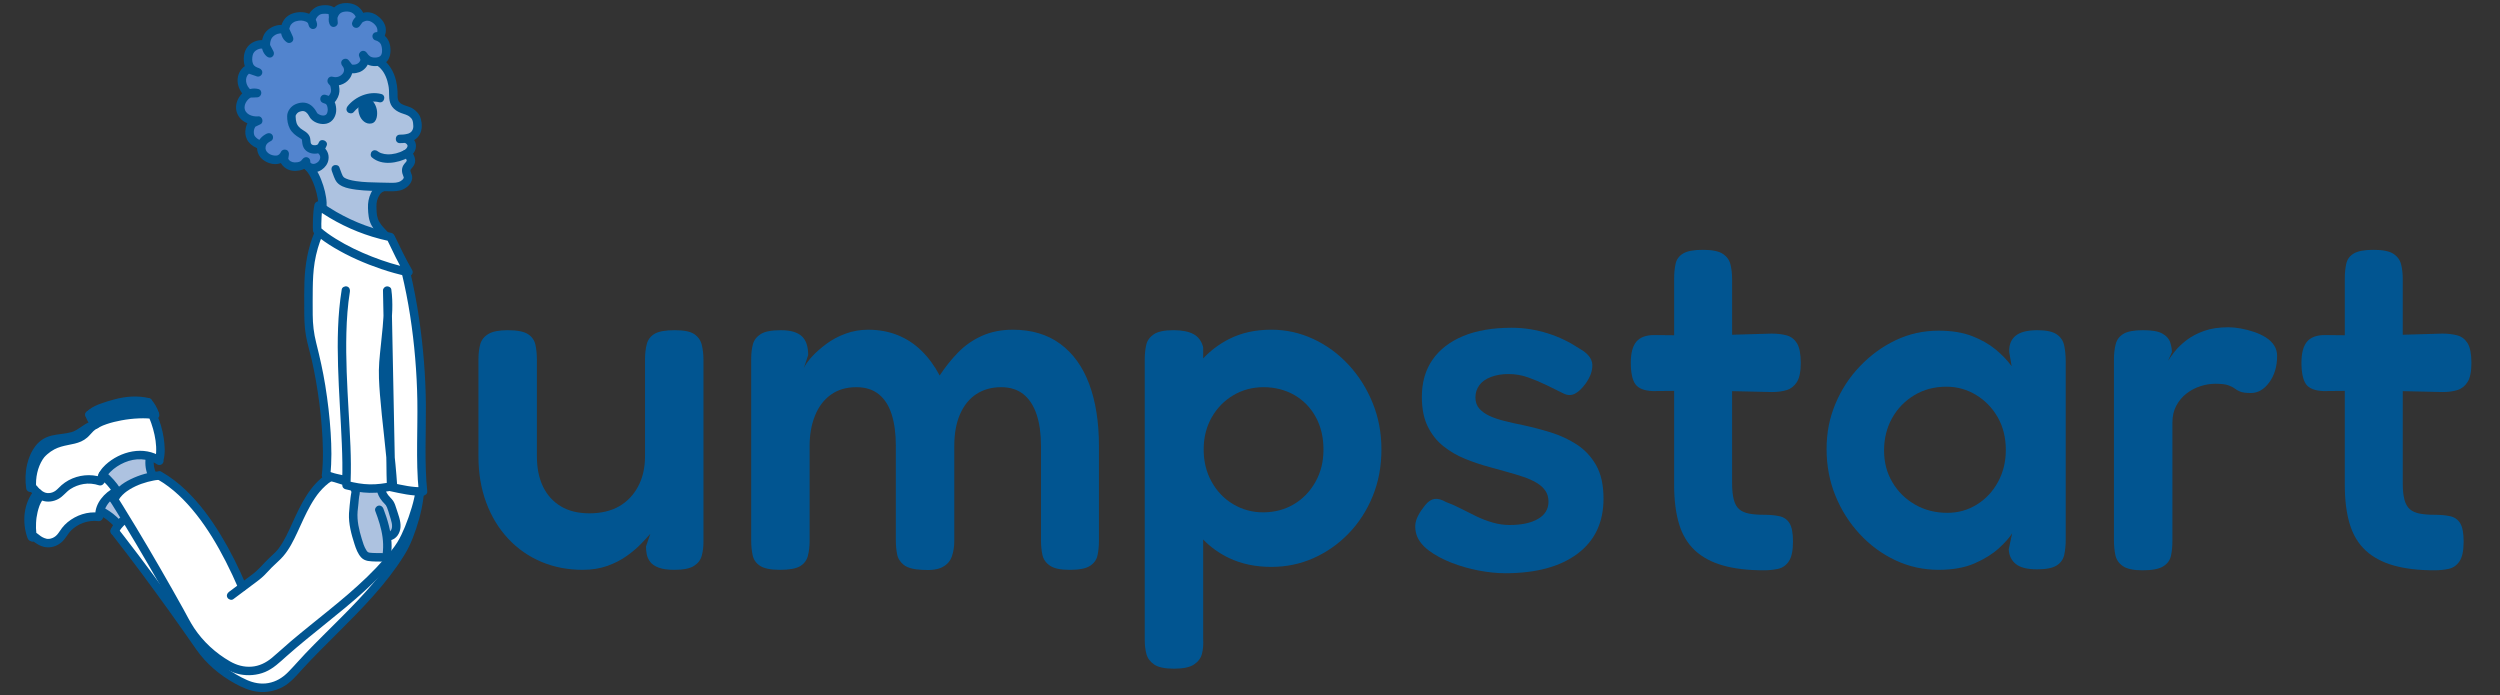 <?xml version="1.0" encoding="UTF-8"?>
<svg id="Jumpstart_logo_word_mark" data-name="Jumpstart logo word mark" xmlns="http://www.w3.org/2000/svg" viewBox="0 0 7193.3 2000">
  <rect x="0" y="0" width="7193.3" height="2000" fill="#333333" stroke="none"/>
  <defs>
    <style>
      .cls-1 {
        fill: #015591;
      }

      .cls-2 {
        fill: #5284ce;
      }

      .cls-3 {
        fill: #015591;
      }

      .cls-4 {
        fill: #fff;
      }

      .cls-5 {
        fill: #adc2e0;
      }

      .cls-6 {
        fill: #adc2e0;
      }
    </style>
  </defs>
  <g>
    <g id="shoes">
      <path class="cls-4" d="M110.33,1429.59c-.11.12-.22.24-.34.36-3.12,3.41-5.02,7.85-6.63,12.12-6.55,17.32-10.54,35.6-11.86,54.06-.75,10.43-.09,20.57.09,30.98.08,4.61.39,9.32,2.14,13.59,3.08,7.53,11.77,11.31,18.73,14.57,8.35,3.91,17.26,5.91,26.5,5.63,7.84-.24,15.84-1.56,22.65-5.46,9.9-5.66,16.05-15.92,23.24-24.77,13.14-16.18,31.58-29.66,50.88-37.55,7.68-3.14,15.91-4.34,24.15-4.75,8.06-.4,17.68,3.67,23.19-4.4,2.5-3.67,3.37-8.16,4.56-12.43,3.05-11,8.6-21.28,16-29.97,3.84-4.51,8.19-8.6,12.94-12.13s10.46-6.08,14.86-10.03c2.12-1.9,3.72-4.73,3.17-7.53-.43-2.19-2.06-3.91-3.59-5.54-4.77-5.05-9.21-10.37-13.49-15.83-3.36-4.29-6.73-9.73-12.01-11.83-5.87-2.33-12.84,0-18.84.51-10.88.93-21.79,1.52-32.71,1.5-9.81-.01-19.85-.48-29.21,2.46-6.71,2.11-12.76,5.88-18.71,9.64-17.69,11.18-36.05,25.16-55.91,32.16-9.72,3.43-20.45,3.48-30.58,2.22-4.24-.53-6.16-.75-9.2,2.41Z"/>
      <path class="cls-5" d="M341.46,1414.74c-3.92-8.76-11.61-15.11-18.71-21.56-5.26-4.77-10.32-9.76-15.08-15.03-3.29-3.65-6.57-7.72-7.22-12.59-.45-3.36.42-6.77,1.71-9.89,2.73-6.59,7.42-12.35,13.32-16.35,3.21-2.18,6.75-3.83,10.28-5.46,11.57-5.32,23.25-10.42,35.01-15.3,6.08-2.52,12.23-4.99,18.68-6.31,7.57-1.55,15.37-1.48,23.09-1.4,8.15.08,16.3.17,24.45.25.85,0,1.75.04,2.44.53.79.56,1.09,1.58,1.33,2.52,4.02,15.9,6.32,32.23,6.86,48.62.05,1.48.04,3.1-.9,4.25-.78.95-2.02,1.37-3.19,1.74-28.85,9.27-56,23.79-79.72,42.65"/>
      <g>
        <path class="cls-4" d="M261.68,1226c-15.43,5.13-31.91,22.09-47.26,27.47-26.8,9.38-65.88,5.6-88.43,22.85-32.45,24.82-45.87,80.41-38.61,127.06l8.99,1.55c6.83,10.36,21.72,22.91,33.9,25.26,12.19,2.35,25.28-.4,35.48-7.48,6.4-4.44,11.57-10.38,17.29-15.66,27.64-25.51,69.52-34.43,105.16-22.41l2.7-3.21c2.75-17.53,15.76-31.7,29.84-42.5,19.6-15.03,42.77-25.86,67.28-28.95,24.51-3.09,50.35,1.92,70.74,15.87l-1.05-1.23c10.7-34.18-1.81-92.74-16.7-125.32l5.42-5.12c-42.93-8.37-120.69,2.62-160.23,21.32-8.1,3.83-16.22,7.9-23.06,13.68-6.24,5.28-11.25,11.84-17,17.64-31.33,31.61-75.17,8.87-123.65,56.2-22.21,21.69-33.13,68.28-30.59,99.22"/>
        <path class="cls-1" d="M258.44,1214.23c-19.09,6.73-33.93,23.91-52.34,29.06s-38.42,5.45-57.29,9.97c-18.6,4.46-34.11,13.96-45.95,29.04-12.36,15.75-20.38,34.53-24.86,53.98-5.33,23.16-5.93,46.89-2.39,70.34.57,3.77,4.81,7.88,8.52,8.52,3,.52,6,1.04,8.99,1.55l-7.29-5.61c8.55,12.56,20.75,23.23,34.93,28.9,14.99,5.99,33.09,3.38,47.02-4.19s22.24-20.38,34.63-28.47c11.64-7.59,24.15-12.29,37.95-14.65,14.58-2.49,30.12-1.03,44.6,3.73,3.81,1.25,9.24,0,11.87-3.14,1.5-1.79,3.44-3.68,4.61-5.68,2.01-3.43,2.15-8.39,3.53-11.82,2.72-6.79,7.4-12.67,12.49-17.81,11.57-11.7,26.23-21.05,41.33-27.49,30.39-12.97,65.86-12.82,93.81,5.92,5,3.35,12.32,1.44,15.74-3.14,3.81-5.1,3.1-11.28-.95-16.02l-1.05-1.23,3.14,11.87c6.73-22.2,4.88-46.41,1.37-68.99s-9.86-44.87-19.3-65.73l-1.91,14.79c1.81-1.71,3.62-3.41,5.42-5.12,6.33-5.97,3.66-18.68-5.39-20.4-30.61-5.81-62.48-3.31-93.08,1.25s-62.34,12.1-89.34,27.86c-8.94,5.21-16.31,11.97-23.2,19.61-5.55,6.15-9.77,10.73-15.65,14.26-1.33.8-2.69,1.55-4.07,2.24-.69.34-4.21,1.88-2.32,1.12-2.84,1.14-5.76,2.1-8.7,2.94-6.28,1.79-12.71,3.02-19.12,4.26-15.13,2.92-29.76,6.42-43.85,12.83-15.79,7.19-31.37,18.37-42.2,32.02-11.39,14.36-18.61,31.67-23.15,49.34-4.32,16.83-6.63,34.72-5.3,52.1.5,6.57,5.25,12.2,12.2,12.2,6.22,0,12.71-5.6,12.2-12.2-2.08-27.36,4.02-57.21,18.76-80.33,1.79-2.8,3.24-4.81,4.52-6.26,2.7-3.08,5.64-5.91,8.7-8.62,6.24-5.53,13.11-10.25,20.48-14.16,11.9-6.33,25.46-9.72,39.26-12.43,12.9-2.53,25.63-4.87,37.71-10.26,6.4-2.85,12.16-6.7,17.49-11.24,6.42-5.47,11.46-12.34,17.51-18.18,6.37-6.14,14.29-10.16,22.2-13.95,1.54-.74,3.09-1.46,4.66-2.16.33-.15,2.13-.91.26-.13.54-.23,1.09-.45,1.64-.67,3.25-1.28,6.52-2.5,9.84-3.63,13.68-4.64,27.79-8.03,41.98-10.68,16.82-3.14,33.04-5.04,50.54-5.75,8.02-.33,16.05-.37,24.07.02,3.78.18,7.55.46,11.31.87.6.06,1.2.14,1.79.21,1.43.16-1.44-.25.84.11,1.85.29,3.7.6,5.54.95l-5.39-20.4c-1.81,1.71-3.62,3.41-5.42,5.12-4.25,4.01-4.12,9.89-1.91,14.79.5,1.1.99,2.2,1.46,3.3-.79-1.86.55,1.38.69,1.74.98,2.46,1.91,4.95,2.79,7.45,1.9,5.37,3.6,10.8,5.13,16.28,3.1,11.1,5.69,22.98,7.21,34.05s2.16,22.46,1.54,33.58c-.33,5.94-.57,8.21-1.79,13.66-.56,2.49-1.47,4.94-1.78,7.47-.58,4.78,1.48,8.05,4.41,11.48l14.79-19.17c-50.66-33.97-118.75-17.07-161.29,22.09-11.75,10.82-21.7,24.78-24.5,40.79l3.14-5.39-2.7,3.21,11.87-3.14c-30.93-10.16-65.66-6.37-94.18,9.1-7.15,3.88-13.82,8.64-20.01,13.92-5.87,5-10.83,11.16-17,15.79-5.64,4.23-12.62,6.81-19.53,7.08-7.51.29-12.32-1.4-18.27-5.2s-11.87-9.71-15.21-14.27c-4.55-6.23-9.74-6.49-16.64-7.69,2.84,2.84,5.68,5.68,8.52,8.52-4.97-32.95.7-71.75,20.51-99.83,1.8-2.55,3.58-4.73,6.42-7.69,2.55-2.66,6.53-6.19,8.2-7.3,6.83-4.52,12.62-6.51,21.02-8.52,18-4.31,36.7-4.75,54.66-9.27,10.33-2.6,19.47-7.27,28.26-13.22s18.2-13.53,26.71-16.53c6.21-2.19,10.36-8.34,8.52-15.01-1.65-6.02-8.77-10.73-15.01-8.52h0Z"/>
      </g>
      <path class="cls-1" d="M429,1145.58c-33.38-8.15-68.06-4.95-100.97,3.86-14.59,3.91-29.51,8.42-43.59,13.89-12.86,5-25.84,11.89-35.7,21.71-11.15,11.1,6.11,28.36,17.26,17.26,6.58-6.56,17.89-12.94,26.8-16.13,13.67-4.89,27.69-9.45,41.72-13.2,28.67-7.66,58.86-10.97,87.99-3.86,15.26,3.73,21.77-19.81,6.49-23.54h0Z"/>
      <path class="cls-1" d="M283.16,1213.09c21.31-11.46,44.83-17.59,68.16-23.46,23.02-5.79,47.07-11.19,70.42-4.03,15.05,4.61,21.49-18.94,6.49-23.54-26.9-8.25-54.93-3.08-81.55,3.57-26.02,6.5-52.08,13.61-75.84,26.39-13.84,7.44-1.53,28.53,12.32,21.08h0Z"/>
      <path class="cls-1" d="M106.73,1543.33c-.52-1.87-.98-3.75-1.37-5.65-.21-1.02-.39-2.04-.57-3.06-.14-.83-.48-3.23-.2-1.05-.61-4.69-.92-9.41-1.05-14.14-.14-5.16-.05-10.32.24-15.47.15-2.68.35-5.35.61-8.02.13-1.35.27-2.7.43-4.04.21-1.79.29-2.33.36-2.83,1.56-10.57,3.92-21.06,7.46-31.14.42-1.2.88-2.38,1.32-3.58.22-.59.45-1.17.69-1.75-.36.82-.37.84-.03.07.95-2.2,2-4.37,3.12-6.49s2.22-4,3.47-5.92c.6-.92,1.23-1.82,1.87-2.72.52-.7.42-.59-.29.34.44-.55.89-1.08,1.34-1.61,4.27-5.02,4.93-12.33,0-17.26-4.37-4.37-12.97-5.04-17.26,0-14.99,17.64-21.91,41.03-25.23,63.57-3.23,21.97-4.5,45.58,1.53,67.23,4.21,15.11,27.77,8.69,23.54-6.49h0Z"/>
      <path class="cls-1" d="M278.42,1209.31c2.73.89,2.19,1.62,1.06-.43-.46-.84-1.14-1.62-1.68-2.41-1.3-1.93-2.54-3.9-3.68-5.94-2.35-4.2-4.26-8.63-6.21-13.03-2.67-6.03-11.46-7.44-16.7-4.38-6.21,3.63-7.06,10.65-4.38,16.7,5.17,11.69,12.04,28.76,25.1,33.02,14.97,4.88,21.38-18.68,6.49-23.54h0Z"/>
      <path class="cls-1" d="M456.91,1186.79c-4.85-13.63-12.12-26.17-21.48-37.19-4.27-5.03-12.87-4.39-17.26,0-4.98,4.98-4.28,12.22,0,17.26,6.47,7.62,11.9,17.15,15.2,26.42,2.21,6.21,8.32,10.36,15.01,8.52,6.01-1.65,10.74-8.77,8.52-15.01h0Z"/>
      <path class="cls-5" d="M289.82,1470.52c-1.01-7.99,3.13-15.63,7.14-22.61,2.92-5.1,5.92-10.29,10.27-14.25,2.38-2.17,5.12-3.91,7.96-5.45.54-.29,1.11-.59,1.72-.58.48,0,.93.18,1.37.37,9.3,3.99,16,12.4,20.8,21.32,4.79,8.91,8.06,18.58,12.83,27.5,1.37,2.56,2.87,5.07,3.86,7.8.91,2.5,1.37,5.13,1.83,7.75.08.46.16.95-.01,1.39-.12.31-.35.55-.58.79-2.71,2.84-5.42,5.68-8.13,8.52-1.22,1.28-2.71,2.66-4.47,2.49-.97-.09-1.82-.66-2.64-1.2-11.67-7.74-24.48-13.59-36.59-20.63-3.34-1.94-6.69-4.02-9.19-6.97"/>
      <path class="cls-1" d="M419.22,1316.92c-2.74,20.04.11,39.25,9.25,57.37,2.97,5.88,11.26,7.56,16.7,4.38,5.99-3.5,7.36-10.79,4.38-16.7-5.89-11.67-8.57-25.53-6.79-38.57.89-6.52-1.57-13.1-8.52-15.01-5.69-1.56-14.11,1.95-15.01,8.52h0Z"/>
      <path class="cls-1" d="M287,1375.17c14.8,12.65,28.73,27.61,38.86,44.04,8.23,13.35,29.35,1.1,21.08-12.32-11.24-18.22-26.43-35.09-42.68-48.98-5.01-4.28-12.34-4.92-17.26,0-4.39,4.39-5.03,12.96,0,17.26h0Z"/>
      <path class="cls-1" d="M330.24,1402.51c-29.67,14.94-57.31,45.84-56.17,81.06l1.67-6.16-2.02,3.67c3.51-2.01,7.03-4.03,10.54-6.04-32.27-3.91-65.04,7.09-89.9,27.63-5.8,4.79-11.01,10.2-15.66,16.11-5.07,6.45-9.06,13.85-14.56,19.93-5.06,5.59-11.34,9.32-18.67,11.08-2.95.71-5.91.99-9.07.78-2.12-.14,1.49.31-.71-.07-.69-.12-1.37-.27-2.04-.43-2.13-.51-4.24-1.17-6.28-1.96-6.67-2.6-13.09-7.12-18.18-11.58-5.56-4.87-11.44-3.96-18.2-3.78,3.92,2.99,7.85,5.97,11.77,8.96-7.38-20.49-10.18-42.01-7.31-63.7,2.4-18.15,9.7-37.49,21.49-51.14,4.31-4.98,4.9-12.36,0-17.26-4.4-4.4-12.93-5.01-17.26,0-32.35,37.44-36.82,93.16-20.46,138.59,1.8,5,6.13,9.11,11.77,8.96,3.04-.08,6.08-.16,9.12-.24l-8.63-3.57c10.15,9.96,24.26,18.35,38.4,20.82,17.07,2.99,34.49-2.98,47.44-14.19,11.43-9.89,17.45-24.16,28.15-34.53,9.34-9.05,21.2-16.5,33.26-20.83,15.07-5.42,29.51-7.09,45.53-5.15,4.04.49,8.67-2.65,10.54-6.04s3.5-6.66,3.66-10.88c.05-1.24.02-2.46.11-3.7.05-.66.14-1.32.18-1.97.18-2.75-.66,2.71.03-.07.75-3,1.27-6.01,2.23-8.97.52-1.61,1.11-3.19,1.73-4.77-1,2.55.34-.72.47-.99.39-.83.79-1.65,1.21-2.47,8.14-15.95,21.28-27.5,38.16-35.99,5.89-2.96,7.56-11.26,4.38-16.7-3.5-5.99-10.79-7.35-16.7-4.38h0Z"/>
      <path class="cls-1" d="M290.14,1484.12c14.38,8.06,27.08,18.08,38.3,30.17,10.71,11.54,27.94-5.75,17.26-17.26-12.52-13.48-27.19-24.99-43.24-33.98-13.72-7.69-26.04,13.39-12.32,21.08h0Z"/>
    </g>
    <g id="trousers">
      <path class="cls-4" d="M942.97,1381.78c-10.96,4.52-22.1,14.28-30.84,23.42-16.48,17.24-50.55,84.42-91.95,166.45-19.69,39.02-64.05,63.41-95.9,93.16-7.9,7.38-19.99,24.95-30.5,17.88-12.75-8.58-18.31-32.14-24.61-45.42-7.05-14.86-12.89-30.58-20.75-45.03-16.87-31.02-35.01-61.69-56.68-89.65-24.07-31.06-51.71-59.13-80.39-85.92-14-13.08-27.89-27.02-42.9-38.92-15.49-12.29-28.29-4.87-45.45-.15-13.53,3.72-27.06,7.98-39.42,14.76-7.14,3.92-13.69,8.81-20.21,13.69-8.88,6.64-26.98,13.37-31.09,24.49-4.96,13.42,16.36,44.58,22.19,57.49.78,1.73,1.58,3.54,1.58,5.45,0,8.44-9.57,16.78-14.82,22.38-2.32,2.47-8.32,6.53-9.4,9.73-2.1,6.21,4.49,11.51,8.56,16.95,19.29,25.8,38.58,51.61,57.87,77.41,36.53,43.84,68.35,91.28,102.44,136.98,35.31,47.33,72.4,93.42,108.66,140.03,4.99,6.41,10.01,12.86,16.03,18.32,6.05,5.49,13.01,9.87,19.92,14.22,15.94,10.04,31.88,20.07,47.82,30.11,30.03,18.91,67.7,19.95,100.56,8.17,28.07-10.06,49.94-30.85,69.62-52.47,21.89-24.05,44.54-47.39,67.39-70.54,45.63-46.24,92.12-91.74,134.92-140.66,28.64-32.74,54.04-68.12,77.56-104.67,11.05-17.16,24.35-34.76,31.89-53.66,8.93-22.41,17.19-45.12,25.24-67.86,1.99-5.63,3.97-11.29,5.29-17.12,2.45-10.79,8.7-36.71-.93-45.49-6.78-6.18-27.66-4.93-36.68-6.14-15.57-2.09-31.13-4.19-46.7-6.28-55.59-7.48-111.18-14.94-166.77-22.43-4.44-.6-8.24-.05-11.56,1.32Z"/>
      <path class="cls-1" d="M1195.14,1414.14c-.1.98-.7,5.28-.23,2.22-.28,1.81-.55,3.62-.86,5.43-.69,3.98-1.5,7.95-2.39,11.89-1.98,8.84-4.33,17.6-6.89,26.28-5.54,18.81-12.06,37.35-19.47,55.5-5.77,14.13-13.41,30.86-22.14,45.01-10.66,17.26-24.51,32.92-37.83,48.15-62.84,71.85-138.59,130.65-212.52,190.45-18.71,15.13-37.34,30.35-55.71,45.9-18.48,15.65-36.07,32.38-54.7,47.83-16.93,14.05-36.61,23.86-58.68,25.41-22.28,1.56-42.57-4.18-61.85-15.19-40.82-23.31-77.45-56.84-103.43-96.08-11.57-17.48-20.93-36.48-31.09-54.8s-21.39-38.32-32.21-57.41c-45.37-80-91.88-159.41-140.3-237.61-5.25-8.49-10.54-16.95-15.85-25.4-8.35-13.26-29.48-1.03-21.08,12.32,49.36,78.42,96.36,158.35,142.35,238.78,22.2,38.82,44.07,77.82,65.49,117.07,23.77,43.57,59.48,80.52,99.91,108.98,19.42,13.67,40.66,26.53,64.2,31.31s49.98,2.96,73-6.71c23.86-10.02,42.33-28.24,61.39-45.18,18.17-16.14,36.75-31.82,55.51-47.28,75.27-62,153.98-120.59,221.29-191.54,28.69-30.24,57.61-62.27,75.74-100.14,16.97-35.44,30.77-73.52,39-111.99,1.64-7.67,2.93-15.41,3.74-23.21.69-6.57-6.1-12.2-12.2-12.2-7.17,0-11.52,5.62-12.2,12.2h0Z"/>
      <path class="cls-1" d="M942.86,1362.34c-51.66,32.81-77.62,89.93-102.16,143.57-11.07,24.21-22.07,49.05-37.83,70.66-.44.6-2.76,3.65-1.24,1.71-.85,1.08-1.71,2.15-2.58,3.21-1.93,2.33-3.94,4.59-6.04,6.77-5.66,5.87-11.93,11.15-17.81,16.8-9.12,8.75-17.7,17.97-26.38,27.14-3.67,3.88-7.44,7.66-11.42,11.22-2.43,2.17-4.93,4.25-7.47,6.28-.57.45-1.14.9-1.71,1.35,1.39-1.08-.14.1-.75.55-2.27,1.7-4.55,3.4-6.82,5.11-20.6,15.42-41.21,30.85-61.81,46.27-5.27,3.94-7.97,10.55-4.38,16.7,3.04,5.19,11.39,8.35,16.7,4.38,17.96-13.45,35.92-26.89,53.89-40.34,11.95-8.94,24.27-17.56,34.96-28.03,7.62-7.47,14.64-15.53,22.12-23.14,10.62-10.8,22.65-20.37,32.56-31.84,17.42-20.15,29.37-44.27,40.56-68.24,12.31-26.36,23.74-53.18,38.1-78.52,4.03-7.11,8.29-14.1,12.86-20.88,4.79-7.12,8.48-12.08,13.44-17.94,5.33-6.3,11.04-12.27,17.17-17.78,6.47-5.82,10.85-9.12,18.38-13.9,5.56-3.53,7.79-10.86,4.38-16.7s-11.11-7.93-16.7-4.38h0Z"/>
      <path class="cls-1" d="M707.59,1681.94c-20.93-48.66-44.42-96.32-71.91-141.64-28.35-46.74-61.08-91.74-100.72-129.6-21.01-20.07-44.16-38.18-69.43-52.59-13.67-7.79-25.98,13.29-12.32,21.08,43.88,25.03,80.15,61.16,111.62,100.92,33.02,41.71,60.56,88.15,84.83,135.52,13.2,25.77,25.41,52.04,36.85,78.64,2.6,6.06,11.51,7.41,16.7,4.38,6.26-3.66,6.99-10.62,4.38-16.7h0Z"/>
      <path class="cls-1" d="M457.82,1356.17c-28.26,2.08-56.11,10.22-81.58,22.55-24.96,12.08-48.52,29.73-59.55,55.91-2.56,6.08,2.75,13.43,8.52,15.01,7.05,1.94,12.44-2.42,15.01-8.52-1.03,2.44.89-1.66,1.1-2.07.7-1.32,1.44-2.61,2.23-3.87.6-.96,1.23-1.91,1.87-2.84.44-.63.88-1.25,1.34-1.86-.74.94-.66.85.23-.27,3.59-4.35,7.6-8.33,11.9-11.97,3.76-3.19,8.8-6.74,14.28-10.09s10.92-6.25,16.6-8.95c10.77-5.12,22.77-9.39,35.29-12.74,5.78-1.55,11.61-2.88,17.5-3.94,1.6-.29,3.2-.56,4.81-.81.14-.02,3.97-.56,1.45-.23,2.98-.39,5.98-.68,8.98-.9,6.57-.48,12.2-5.26,12.2-12.2,0-6.23-5.6-12.69-12.2-12.2h0Z"/>
      <path class="cls-1" d="M1195.14,1414.14c0,3.27-.15,6.54-.4,9.8-.15,1.9-.33,3.8-.54,5.69-.08.72-.16,1.44-.25,2.16-.09.73-.18,1.47-.28,2.2.19-1.38.18-1.34-.03.13-1.33,8.63-2.91,17.2-4.79,25.72-4.19,18.96-9.48,37.69-15.58,56.12-3.06,9.26-6.35,18.45-9.93,27.52-1.78,4.5-2.43,6.07-3.87,9.37-1.61,3.67-3.28,7.32-5.06,10.91-9.24,18.66-21.35,36.16-33.27,53.18-54.93,78.47-124.76,144.95-192.26,212.35-16.82,16.8-33.57,33.69-50,50.86-16.94,17.7-32.81,36.5-50.05,53.9-15.94,16.09-34.17,27.22-56.64,31.33-21.09,3.86-42.33-.13-61.97-8.91-42.78-19.1-81.89-48.13-112.09-84-13.12-15.58-24.03-33.09-35.69-49.76-12.86-18.39-25.83-36.7-38.88-54.96-54.07-75.69-109.26-150.62-166.2-224.17-6.11-7.89-12.25-15.76-18.41-23.61-4.08-5.19-12.99-4.27-17.26,0-5.12,5.12-4.09,12.06,0,17.26,56.99,72.51,112.36,147.6,166.48,222.86,26.04,36.21,51.52,72.81,77.08,109.36,28.25,40.4,67.59,73.55,110.7,97.18,21.22,11.63,43.43,21.57,67.71,24,24,2.4,48.91-2.73,70.12-14.16,22.46-12.12,38.8-32.08,55.73-50.62,16.39-17.95,33.23-35.48,50.28-52.8,69.17-70.29,141.81-137.58,202.04-216.03,14.69-19.13,28.56-38.91,41.29-59.41,9.71-15.63,17.52-31.7,24.24-48.84,14.26-36.38,25.46-74.89,30.59-113.69.92-6.95,1.61-13.94,1.61-20.96.01-15.71-24.4-15.73-24.41,0h0Z"/>
      <path class="cls-1" d="M340.18,1534.26c5.32-10.59,12.43-19.37,21.62-26.86,5.11-4.17,4.33-12.93,0-17.26-5.05-5.05-12.14-4.18-17.26,0-10.58,8.64-19.3,19.6-25.43,31.8-2.96,5.89-1.56,13.22,4.38,16.7,5.42,3.17,13.73,1.53,16.7-4.38h0Z"/>
    </g>
    <g id="hand">
      <path class="cls-5" d="M1024.82,1403.66c22.67,2.31,45.46,3.41,68.25,3.28,19.8,25.59,34.34,55.23,42.45,86.55,1.97,7.63,3.58,15.49,2.92,23.35-.66,7.85-3.86,15.78-10.02,20.69-2.83,2.25-6.24,3.86-8.47,6.69-3.19,4.04-3.31,9.62-3.3,14.77.04,10.52.07,21.04.11,31.56,0,2.57-.1,5.43-1.91,7.25-1.5,1.51-3.78,1.87-5.89,2.13-6.89.84-13.82,1.38-20.76,1.62-11.4.39-23.52-.25-32.97-6.64-9.91-6.7-15-18.4-19.14-29.62-3.71-10.03-7.07-20.18-10.2-30.4-6-19.57-11.2-39.75-10.42-60.21.49-12.74,3.3-25.28,4.66-37.95,1.11-10.31,1.27-20.7,1.42-31.07"/>
      <path class="cls-1" d="M1008.62,1408.98c1.31,2.57,1.53,3.29,2.39,6.09l.2,1.02c-.21-1.63-.28-1.76-.2-.39.21-.06-.59,4.41.1.4-.96,5.56-2.15,11.01-2.68,16.65-1.41,14.8-3.58,29.62-4.29,44.47-1.43,30.15,6.77,60.04,15.89,88.49,4.32,13.46,9.62,28,19.47,38.48,10.65,11.33,26.52,10.9,40.94,11.46,7.05.27,14.1.36,21.16.27,9.81-.13,18.46-2.42,22.01-12.68,2.16-6.24,2.35-13.58,2.79-20.14.5-7.39.51-14.8.11-22.2-1.82-33.58-11.38-66.05-23.31-97.3-2.35-6.15-8.22-10.39-15.01-8.52-5.89,1.62-10.89,8.82-8.52,15.01,9.36,24.54,17.63,49.93,21.1,76.05,1.7,12.83,2.1,25.91,1.09,38.81-.2,2.61-.4,5.26-.81,7.85l-.22,1.33c-.99,3.09.37,2.25,4.09-2.51l.54-.18c-.96.02-1.92.04-2.88.05-7.05.11-14.11.04-21.16-.22-5.95-.22-12.27-.14-18.17-1.05-4.64-.72-6.63-3.01-8.99-6.68-6.47-10.05-9.89-21.53-13.31-32.88-7.85-25.99-14.16-51.96-12.01-79.3.61-7.79,1.63-15.53,2.5-23.29.72-6.47.95-13.74,1.98-19.24.84-4.49,2.07-9.02,2-13.62-.1-6.67-2.73-12.73-5.71-18.57s-11.24-7.57-16.7-4.38c-5.96,3.49-7.39,10.81-4.38,16.7h0Z"/>
      <path class="cls-1" d="M1124.27,1554.38c17.12-4.24,27.04-20.92,28.15-37.68,1.17-17.8-6.48-36.03-11.73-52.73-2.36-7.51-4.8-15.61-9.1-22.26-2.59-4.01-5.98-7.46-9.24-10.91-7.93-8.4-12.62-15.41-14.76-28.12-1.09-6.51-9.13-10.14-15.01-8.52-6.9,1.89-9.62,8.49-8.52,15.01,2.1,12.54,7.78,23.49,15.87,33.18,2.64,3.16,5.57,6.05,8.34,9.08.68.74,1.32,1.5,1.99,2.24,1.82,2.04-.43-.76.03.04,1.16,2.02,2.28,3.95,3.18,6.12,2.97,7.13,4.94,14.73,7.2,22.1s4.9,15.07,6.49,22.81c1.16,5.63,1.44,12.81-.39,17.38-2.07,5.16-4.6,7.63-9,8.72-15.24,3.78-8.78,27.32,6.49,23.54h0Z"/>
    </g>
    <g id="face">
      <path class="cls-6" d="M921.52,427.56c9.29,9.11,12.28,24.05,7.22,36.03-5.06,11.98-17.86,20.25-30.87,19.94,17.11,31.5,27.75,66.49,31.06,102.18.35,3.74.66,7.65,2.62,10.86,1.83,2.99,4.86,5.01,7.81,6.91,48.61,31.18,101.66,55.44,157.04,71.81,2.95-9.82-5.97-18.68-11.75-27.15-8.96-13.14-11.1-29.71-11.53-45.61-.34-12.77.3-25.83,4.84-37.78,4.54-11.94,13.49-22.74,25.58-26.9,11.09-3.82,23.21-1.73,34.95-1.65,11.73.08,24.98-2.88,30.99-12.96,7.2-12.08.49-27.75,3.47-41.49,2.3-10.6,10.4-20.31,8.53-31-.65-3.71-2.5-7.21-2.48-10.98.05-8.23,8.97-15.26,6.87-23.22-1.34-5.1-6.99-8.71-6.91-13.98.06-3.69,2.94-6.62,5.41-9.36,9.01-9.98,14.9-23.12,14.64-36.57s-7.19-26.95-18.84-33.67c-10.47-6.04-23.79-6.45-33.32-13.89-13.71-10.68-14.14-30.71-16.01-47.98-2.27-21.06-8.48-41.7-18.2-60.52-4.85-9.39-10.96-18.72-20.22-23.82-18-9.92-40.14-.69-58.52,8.53-6.27,3.14-12.53,6.29-18.8,9.43-4.13,2.07-8.34,4.2-11.56,7.5-7.16,7.32-8.72,19.57-17.52,24.81-7.06,4.21-16.94,2.56-23.03,8.1-10.79,9.82,1.69,28.57-3.76,42.1-1.46,3.62-4.16,6.63-5.72,10.21-5.11,11.67,2.99,25.01,1.73,37.68-1.61,16.24-21.59,27.61-36.37,20.71-14.72-6.88-19.93-25.75-33.34-34.93-8.96-6.14-21.25-7.05-31.02-2.31-9.77,4.74-16.65,14.96-17.38,25.8-.98,14.79,8.56,28.15,18.88,38.78,10.33,10.63,22.24,20.45,28.17,34.03,2.07,4.74,3.37,9.86,6.21,14.17,5.42,8.22,16.51,12.2,25.92,9.31"/>
      <path class="cls-1" d="M1017.62,322.56c17.17-21.24,46.13-35.52,72.96-28.49,15.21,3.98,21.7-19.55,6.49-23.54-35.13-9.2-74.29,7.04-96.71,34.77-4.14,5.12-5.01,12.25,0,17.26,4.28,4.28,13.09,5.15,17.26,0h0Z"/>
      <path class="cls-1" d="M1040.21,291.7c-1.68,9.17-1.86,17.96-.17,27.14,1.59,8.64,4.85,19.42,13.66,23.12,13.14,5.52,20.16-7.32,20.81-18.33.57-9.63-3.26-18.41-7.04-27.01-2.65-6.03-11.47-7.43-16.7-4.38-6.22,3.64-7.04,10.64-4.38,16.7,1.32,3.01,2.6,6.08,3.31,9.3.42,1.88.69,5.28.25,6.09l4.38-4.38-.83.58,9.4-1.23c.15.03,3.93,2.7,3.46,3.06.03-.03-1.25-3.65-1.38-4.1-.58-1.97-1.16-4.04-1.47-6.07-.7-4.55-.58-9.47.24-13.99,1.18-6.48-1.78-13.16-8.52-15.01-5.93-1.63-13.82,2.01-15.01,8.52h0Z"/>
      <path class="cls-1" d="M1150.6,411.84c22.16-.1,47.09-4.68,57.86-26.62,6.62-13.48,6.13-29.13,2.36-43.42-3.25-12.34-12-22.1-22.49-28.97-9.78-6.41-22.46-8.07-31.58-13.03-1.07-.58-2.13-1.2-3.16-1.87-.2-.13-3.16-2.42-1.18-.76-1.47-1.23-2.79-2.56-4.06-3.99s1.24,2.37-.16-.25c-.44-.82-.99-1.65-1.47-2.44-.32-.52-1.41-3.36-.35-.5-.44-1.18-.84-2.36-1.18-3.58-.26-.96-1.12-6.51-.81-3.41-.17-1.68-.31-3.35-.37-5.04-.19-4.97.06-9.94-.18-14.92-.51-10.5-1.93-21.07-4.41-31.3-6.23-25.71-19.84-49.34-42.06-64.31-5.47-3.68-13.52-1.05-16.7,4.38-3.51,6-1.1,13.01,4.38,16.7,15.04,10.13,24.44,26.89,29.48,44.54,1.22,4.27,2.22,8.6,3.02,12.96.24,1.29.45,2.58.66,3.88.67,4.19-.24-2.29.28,1.88.31,2.51.55,5.04.73,7.56.58,8.04-.09,16.14.83,24.15.96,8.37,3.17,16.44,8.2,23.33,6.39,8.73,15.28,14.21,25.21,18.15,9.68,3.84,18.5,5,25.78,11.35,3.5,3.06,5.75,5.51,7.46,9.68,1.44,3.52,2.47,11.39,2.49,16.49.02,5.58-.86,9.24-3.51,13.51.09-.15-2.03,2.89-.99,1.55.66-.86-1.64,1.76-1.96,2.07-.22.21-2.95,2.45-.86.89-.88.65-1.81,1.25-2.76,1.8s-1.97,1.07-2.98,1.56c2.13-1.01-1.21.43-1.4.49-2.35.8-4.76,1.4-7.2,1.88-4.25.83-11,1.16-16.92,1.19-15.7.07-15.73,24.48,0,24.41h0Z"/>
      <path class="cls-1" d="M1164.18,410.17c4.33,2.58,6.72,4.38,8.36,8.04-.7-1.55-.26-.37,0,.59.36,1.32.25-1.99.05.25-.06.62-.45,3.61.15.68-.16.81-.4,1.59-.58,2.39-.15.64-1.15,2.6-.02.32-.37.75-.75,1.49-1.17,2.2s-.9,1.41-1.36,2.11c1.46-2.21-.23.27-.6.65-1.14,1.18-2.3,2.28-3.53,3.38,2.11-1.89-1.88,1.15-2.76,1.64-13.76,7.59-1.46,28.68,12.32,21.08,9.98-5.51,18.63-15.5,21.13-26.79,3.61-16.3-6.21-29.58-19.68-37.61-13.52-8.07-25.81,13.03-12.32,21.08h0Z"/>
      <path class="cls-1" d="M1164.04,449.12c3.24,4.83,4.83,7.68,6.15,12.28.25.89-.1,2-.03-.35-.02.82-.11,1.8-.05,2.61-.16-2.23.05-1.95,0-.88-.13.49-.29.98-.48,1.46.77-1.75.86-2.04.28-.88-.47.58-3.06,4.18-.61,1.22-.8.96-1.61,1.92-2.42,2.87-2.29,2.66-4.69,5.36-6.45,8.4-5.75,9.95-4.3,20.93.06,31.06,1.47,3.41-.4-1.26.32.78.31.87.58,1.75.88,2.63l.25,1.08c-.19-1.4-.26-1.35-.21.15,0,.01,1.27-3.31-.44.95-1.42,3.54-4.66,6.24-8.27,8.43-8.93,5.43-18.73,5.11-29.83,5.03-10.19-.07-20.38-.36-30.56-.64-22.94-.65-45.88-.7-68.62-4.26-6.84-1.07-13.74-2.22-20.37-4.28-4.57-1.42-11.62-4.28-14.13-6.51-3.03-2.69-5.1-7.33-6.56-11.4-2.19-6.08-4.2-12.15-6.72-18.11s-11.53-7.4-16.7-4.38c-6.29,3.68-6.96,10.6-4.38,16.7,3.98,9.39,6.85,22.41,14.42,31.56,8.31,10.03,22.81,15.01,35.19,17.66,27.36,5.87,55.27,6.62,83.12,7.3,11.18.27,22.36.66,33.55.76,13.32.12,26.35-.04,38.7-5.62s24.42-17.22,25.85-31.8c.63-6.44-1.65-11.47-3.95-17.27.92,2.32-.48-1.42-.51-1.53-.25-.78-.51-1.63-.65-2.45.34,2.04.07-2.45.06-2.36-.22,2.2.4-.92.51-1.38-.72,2.94-.6,1.17.06.21.46-.66,2.53-3.47.21-.59.94-1.17,1.93-2.3,2.91-3.44,3.39-3.95,6.38-7.82,8.25-12.71,4.59-12.04-1.03-24.6-7.76-34.61-3.67-5.46-10.75-7.85-16.7-4.38-5.42,3.17-8.07,11.2-4.38,16.7h0Z"/>
      <path class="cls-1" d="M1097.57,527.24c-14.04,4.74-24.06,15.19-30.32,28.44-6.6,13.98-8.93,27.71-8.43,43.08.56,17.16,1.74,33.48,9.86,48.96,7.08,13.5,17.85,24.84,28.32,35.75s28.14-5.92,17.26-17.26c-8.36-8.71-16.85-17.47-22.94-27.98-6.57-11.35-7.56-23.29-7.98-36.15-.4-12.34-.57-21.49,4.42-32.92,1.28-2.93,4.43-8.72,6.1-10.78,3.18-3.94,6.38-6.33,10.19-7.61,6.24-2.11,10.34-8.4,8.52-15.01-1.67-6.09-8.74-10.64-15.01-8.52h0Z"/>
      <path class="cls-1" d="M876.07,486.22c8.45,7.56,12.52,13.89,18.13,24.35,5.65,10.54,8.92,18.83,12.62,30.45,3.27,10.26,5.89,20.77,7.57,31.42.11.7.22,1.4.32,2.09-.2-1.53-.21-1.6-.03-.19.11.98.23,1.95.33,2.93.21,2.11.37,4.22.46,6.33.07,1.84.09,3.68,0,5.51-.03.69-.13,1.39-.14,2.08-.02,2.27.58-3.31.02-.19-1.17,6.48,1.77,13.16,8.52,15.01,5.92,1.63,13.83-2,15.01-8.52,1.79-9.86.79-19.62-.65-29.46-1.66-11.36-4.41-22.57-7.89-33.51-7.47-23.45-18.3-48.81-37.02-65.57-4.91-4.39-12.42-4.84-17.26,0-4.47,4.47-4.93,12.85,0,17.26h0Z"/>
      <path class="cls-1" d="M1162.73,432.42c-15.12,7.75-31.34,12.26-48.07,11.59-6.38-.25-10.55-.87-17.5-3.21-.49-.16-4.67-1.88-2.07-.71-1.21-.55-2.41-1.12-3.57-1.76-1.09-.6-2.12-1.28-3.18-1.93-2.91-1.78.51.54-.93-.68-5.02-4.26-12.33-4.93-17.26,0-4.37,4.37-5.05,12.98,0,17.26,29.15,24.72,73.82,16.46,104.92.52,5.86-3.01,7.57-11.23,4.38-16.7-3.48-5.96-10.81-7.4-16.7-4.38h0Z"/>
      <path class="cls-1" d="M1036.48,288.26c-6.84,12.91-6.94,29.04-2.2,42.74,5,14.46,18.65,28.05,35.28,24.03,15.69-3.79,17.17-26.75,14.62-39.73-2.79-14.23-11.54-29.12-26.18-33.22-15.15-4.25-21.62,19.3-6.49,23.54,2.31.65,3.27,1.66,4.76,4.37,1.6,2.92,3,6.12,3.82,9.35s.89,6.37.45,9.58c-.2,1.46-.96,3.15-1.05,4.66-1.26,3.17.12,2.44,4.13-2.17.32-.21.61-.23.88-.05.24.55-2.15-.68-2.33-.79-1.14-.68-1.33-.83-2.08-1.79-2.02-2.55-2.85-5.77-3.57-8.9-1.43-6.22-2.03-13.46,1.05-19.28s1.47-13.27-4.38-16.7c-5.52-3.23-13.6-1.47-16.7,4.38h0Z"/>
      <g id="hair">
        <path class="cls-2" d="M750.54,416.42c-13.29-2.18-27.5-14.45-30.45-23.72-2.95-9.26-3.87-24.19,6.53-37.67l16.57-8c-14.05,1.56-28.65-2.66-39.7-11.47-5.04-4.02-7.72-9.01-9.95-15.06-4.37-11.86-1.43-25.38,5.85-35.71,3.8-5.39,8.4-10.37,14.17-13.57,5.77-3.2,14.81-6.56,26.42-3.42l-23.49.65c-3.19-.92-5.78-3.24-8-5.7-2.98-3.3-5.52-7-7.54-10.96-4.62-9.06-6.43-19.68-4.21-29.61,2.22-9.92,8.67-19,17.73-23.63l28.14,9.51c-6.19-2.04-12.54-4.17-17.54-8.35-5.19-4.34-8.52-10.62-10.11-17.19-1.58-6.57-1.52-13.45-.76-20.17.43-3.81,1.1-7.63,2.44-11.22,3.54-9.44,11.74-16.7,21.09-20.46,9.35-3.76,15.27-3.51,25.27-2.2l13.2,25.1c-14.74-11.6-13.46-34.81-4.33-50.89,2.58-4.54,9.03-9.5,13.36-12.42,2.39-1.61,5.07-2.75,7.8-3.66,8.68-2.88,18.11-3.44,27.07-1.61l11.93,26.47c-9.67-5.8-14.24-20.48-10.79-34.19,1.58-6.25,4.37-12.35,8.96-16.88,8.99-8.88,16.26-11.62,32.48-13.43,6.56-.73,15.15,1.23,21.3,3.63,7.43,2.9,14.85,9.06,16.54,20.66l-4.74-14.61c1.09-6.1,4.4-11.6,8.38-16.34,2.75-3.28,5.88-6.29,9.58-8.43,6.93-4,15.28-4.62,23.28-4.48,3.7.06,7.43.27,11,1.26,3.57.98,6.99,2.8,9.36,5.64l2.36,31.11c-3.58-8.03-1.27-17.54,2.85-25.3,2.6-4.9,5.96-9.51,10.49-12.71,4.79-3.38,10.62-5.01,16.43-5.82,12.3-1.72,25.76.3,35.14,8.45,7.58,6.59,9.82,11.7,12.31,21.43l-11.86,16.67c2.33-8.48,10.15-14.36,18.26-17.74,5.12-2.14,10.64-3.56,16.17-3.16,5.85.43,11.38,2.87,16.39,5.93,10.6,6.48,19.71,16.58,21.79,28.83,1.68,9.9-.48,14.96-4.73,24.06l-9.18-1.69c5.78.95,15.46,7.1,19.21,11.6,7.59,9.1,8.95,23.77,7.89,35.57-.48,5.38-1.99,10.8-5.19,15.15-6.27,8.54-17.83,11.5-28.41,11.19-5.53-.16-11.14-1.08-16.04-3.63-4.9-2.56-10.84-7.29-16.17-15.83l4.41,11.89c-.42,3.49-.67,7.17-2.41,10.22-3.92,6.88-9.65,13.06-17.05,15.53-8,2.67-15.67,3.36-23.74.92l-12.42-15.82c3.02,3.54,4.31,5.19,6.27,9.4,1.66,3.57,2.45,7.46,1.97,11.38-.18,1.51.08,2.94-.1,4.44-.24,1.93-.77,3.84-1.53,5.62-1.4,3.28-3.58,6.17-5.91,8.87-2,2.32-4.16,4.56-6.76,6.18-3.15,1.96-8.32,4.86-11.9,5.81-6.62,1.75-14.27,2.16-21.88-.2l7.13,7.91c6.05,18.83,3.67,27.79-.99,36.12-2.29,4.09-7.1,10.52-10.87,13.3l-15.96-5.45c3.39.7,8.25,2.71,11.18,4.54,4.3,2.69,6.92,7.43,8.41,12.27,3.03,9.8,3.26,18.14-.04,27.85-2.05,6.04-7.39,11.41-11.72,13.17-9.79,3.99-18.28,2.45-26.63-1.32-4.36-1.97-8.54-4.57-11.6-8.25l-1.83-3.03c-6.18-12.03-15.75-22.24-29.26-22.47-6.86-.11-19.38,2.71-26.1,10.69-8.7,10.33-7.37,15.68-6.89,22.29,1.24,17.16,4.87,26.89,17.76,38.28,9.78,8.64,24.29,10.96,24.29,24.01,0,16.86,7.4,24.39,17.58,26.71,8.34,1.9,24.8,1.36,29.93-14.11l-7.35,14.88c18.88,13.72,12.95,33.13,4.77,42.3-9,10.1-31.59,20.62-45.96-1.89l1.08-6.42c-2.97,3.98-4.33,5.38-6.78,7.84-2.82,2.84-6.68,4.4-10.52,5.51-9,2.61-18.83,3.15-27.68.03-8.84-3.12-16.51-10.24-18.93-19.3l2.4-15.67c-1.71,3.62-5.28,8.52-8.15,11.32-4.19,4.09-10.23,5.74-16.07,6.1-11.83.73-23.88-3.41-32.77-11.24-4.06-3.58-7.52-7.99-9.14-13.15-3.17-10.11-1.11-21.38,5.4-29.73,3.4-4.36,9.86-8.13,14.82-10.57"/>
        <path class="cls-1" d="M753.78,404.65c-5.49-1.04-10.02-3.15-14.35-6.57-1.94-1.53-4.29-3.8-5.96-5.93,1.06,1.36-1-1.61-1.02-1.64-.36-.62-1.33-3.52-.6-1.06-.31-1.05-.62-2.09-.87-3.16-.03-.11-.7-3.75-.38-1.49-.36-2.61-.39-5.33-.18-7.95.13-1.55.68-4.34,1.6-6.83,1.18-3.21,3.09-6.08,5.12-8.83l-4.38,4.38c5.52-2.67,11.05-5.33,16.57-8,10.64-5.13,5.78-23.88-6.16-22.74-17.9,1.7-39.76-6.6-39.49-26.56.12-8.52,4.84-16.94,11.26-23.03,1.61-1.53,3.27-2.68,5.23-3.74.82-.44,1.65-.88,2.51-1.25-1.75.75.83-.24,1.16-.34,4.56-1.35,7.87-1.58,12.88-.35,1.08-7.99,2.16-15.98,3.24-23.97l-13.7.38c-2.67.07-5.4-.03-8.06.22-.43.04-1.29-.16-1.69.05l3.51.57c-1.27-.71-1.63-.94-1.07-.7-.08-.15-1.54-1.63-1.87-2-6.27-6.92-9.91-16.74-9.01-26.09.83-8.61,5.35-15.06,12.52-18.94-3.13.41-6.27.82-9.4,1.23,9.38,3.17,18.76,6.34,28.14,9.51l6.49-23.54c-7.43-2.46-14.42-4.97-17.74-12.57s-2.87-17.46-.89-25.42c1.76-7.1,6.54-12.09,13.23-15.51,1.46-.75,2.88-1.26,4.45-1.75,1.19-.37,2.4-.71,3.63-.95.27-.05,2.15-.29.91-.16,4.51-.44,9.09.18,13.56.75-3.51-2.01-7.03-4.03-10.54-6.04,4.4,8.37,8.8,16.74,13.2,25.1l19.17-14.79c-3.14-2.59-3.71-3.19-5.44-6.4-.23-.43-.8-1.75-.32-.56-.32-.78-.57-1.61-.8-2.43-.21-.71-.97-4.54-.79-3.12-.93-7.1.21-12.89,2.65-19.03.91-2.29,2.59-5.24,4.21-6.86,2.58-2.58,4.71-4.31,7.8-6.2,7.05-4.34,16.75-5.07,24.73-3.59l-7.29-5.61c3.98,8.82,7.96,17.65,11.93,26.47l16.7-16.7c-.86-.55-2.03-1.73-2.43-2.31-1.65-2.39-1.72-2.62-2.48-5.21-1.27-4.33-1.36-8.43-.27-12.89s2.94-8.66,6.3-11.96c.77-.75,1.56-1.47,2.36-2.19,2.82-2.49-1.68,1.01,1.27-1.03,1.71-1.18,3.49-2.22,5.38-3.09,1.1-.51-1.25.29.84-.27,1.19-.32,2.35-.74,3.54-1.04,2.23-.57,4.51-1.01,6.79-1.36,4.8-.73,9.21-.67,13.93.48,2.45.6,4.99,1.29,7.32,2.3-2.15-.93.88.56,1.29.8.09.05,2.92,2.11,1.5.92,3.54,2.96,4.31,5.07,5.23,10.42l23.54-6.49c-1.58-4.87-3.16-9.74-4.74-14.61v6.49c1.7-7.96,7.71-16.34,15.68-18.91,4.45-1.44,9.15-1.47,13.78-1.38,4.26.08,8.67.06,11.73,3.32l-3.57-8.63c.79,10.37,1.57,20.74,2.36,31.11l23.97-3.24c-2.86-7.22.07-14.95,4.77-21.07,4.25-5.53,11.7-7.49,18.66-7.81,7.49-.34,15.11.63,21.09,5.38,3,2.38,4.52,4.26,5.84,6.55.4.69.77,1.4,1.11,2.13-.56-1.21-.02-.03.18.54.8,2.24,1.41,4.54,2.02,6.83l1.23-9.4c-3.95,5.56-7.91,11.12-11.86,16.67l22.31,9.4c.77-2.44,2.29-4.33,4.93-6.36,2.18-1.67,6.02-3.48,9.15-4.45,8.49-2.63,15.66.43,22.55,5.61,4.83,3.63,9.69,9.27,11.39,14.74,2.47,7.91.72,12.14-2.46,18.97l13.78-5.61-9.18-1.69c-6.48-1.19-13.16,1.78-15.01,8.52-1.66,6.04,2.04,13.67,8.52,15.01,3.61.75,6.96,2.51,10.93,5.58,1.47,1.14,4.03,4.47,5,6.97,3,7.75,4.29,19.51,1.13,27.67-3.18,8.21-12.43,9.55-20.32,9.32-10.52-.3-16.24-5.01-21.67-13.42-3.28-5.08-9.55-7.49-15.24-4.99-5.15,2.26-9.21,8.61-7.07,14.4.95,2.57,1.91,5.14,2.86,7.71.47,1.26.82,2.66,1.43,3.85.38.75-.72-1.47-.45-1.63.06-.03-.73,3.08-.6,2.78-4.29,10.25-16.22,13.8-27.01,10.85l5.39,3.14c-4.14-5.27-8.28-10.54-12.42-15.82-5.75,5.75-11.51,11.51-17.26,17.26,5.72,6.75,6.73,15.65.19,23.03-7.15,8.08-17.52,11.07-28.16,8.07-12.19-3.44-19.79,11.61-11.87,20.4,2.38,2.64,4.75,5.27,7.13,7.91l-3.14-5.39c1.53,4.91,2.9,9.82,3.12,13.94.09,1.79.03,3.57-.09,5.37-.1,1.5.53-1.77-.12.45-.24.8-.39,1.63-.63,2.43s-.52,1.53-.8,2.3c.34-.93.76-1.49.08-.29-.86,1.52-1.61,3.08-2.55,4.56-2.17,3.41-4.33,6.09-7.74,8.8l11.87-3.14c-5.32-1.82-10.64-3.63-15.96-5.45l-6.49,23.54c5.7,1.38,9.32,3.09,11.07,8.29,2.23,6.63,2.73,13.82.25,20.46-1.63,4.35-4.46,6.79-9.92,7.39-6.25.68-12.78-2.29-17.73-5.88-.14-.1-.95-1.03-1.13-1.21-.03-.02,1.17,1.71.54.78-.5-.74-.95-1.53-1.39-2.3-1.48-2.58-2.86-5.19-4.58-7.63-4.38-6.21-9.58-11.88-16.2-15.75-12.82-7.51-27.79-6.21-40.93-.4s-23.44,19.41-23.78,33.81c-.28,12.07,2,25.29,7.58,36.04,6.23,12,16.95,20.25,28.31,27,1.21.72,2.41,1.46,3.6,2.23.49.31.98.64,1.45.99-.46-.35-1.41-1.34.15.22.39.39.77.76,1.14,1.16,1.06,1.12-.25-.36-.27-.36.01,0,1.03,1.76.35.46s.35,1.82.06-.29c1.08,7.73.95,14.59,4.24,21.87,5.69,12.59,18.79,18.82,32.09,19.07,16.27.31,29.65-8.54,35.2-23.83,4.69-12.92-16.19-21.79-22.31-9.4-2.45,4.96-4.9,9.92-7.35,14.88-3.19,6.46-1.2,12.47,4.38,16.7,2.71,2.06,4.87,5.02,5.74,7.28-.26-.67.9,4.76.64,2.2.1.95.08,1.89.1,2.84,0,.24-.14,2.58,0,1.17.17-1.59-.28,1.32-.35,1.64-.21.88-.49,1.74-.76,2.6-.08.25-.93,2.3-.35,1.02.66-1.45-.6,1.08-.75,1.35-.41.73-.86,1.43-1.3,2.14-.16.25-1.43,1.95-.45.71,1.07-1.35-.55.58-.8.83-.53.53-1.05,1.06-1.6,1.57-.46.43-.94.82-1.42,1.23-1.02.88,1.67-1-.28.16-1.33.79-2.62,1.62-3.98,2.37-.9.49-2.07.92-.46.3-.66.26-1.34.5-2.02.71-.86.27-1.72.48-2.59.7-1.12.28-2.24.25-.48.15-.72.04-1.44.09-2.17.09-.03,0-3.18-.27-1.65-.03s-4.22-1.45-1.97-.47c-2.09-.92-2.93-1.57-3.78-2.34-1.5-1.38-2.72-2.83-3.82-4.49l1.23,9.4c.36-2.14.72-4.28,1.08-6.42,2.35-14-13.87-20.56-22.31-9.4-2.08,2.74-4.52,5.63-7.21,6.83-4.4,1.96-10.2,2.74-15.21,2.63-8.75-.2-16.86-4.73-19.19-12.47v6.49c.8-5.22,1.6-10.45,2.4-15.67.92-6.01-1-11.96-7.07-14.4-5.32-2.14-12.45-.52-15.24,4.99-3.27,6.46-6.9,11.08-14.48,11.41-8.06.35-16.28-2.02-22.72-7.18s-8.83-11.63-7.23-18.85c1.88-8.52,7.61-12.13,15.23-15.96,5.89-2.96,7.55-11.27,4.38-16.7-3.51-5.99-10.79-7.35-16.7-4.38-13.31,6.69-23.83,16.96-26.76,32.07s1.8,30.85,13.83,41.07c11.21,9.52,25.94,15.24,40.78,14.3,15.81-1,27.64-9.41,34.75-23.46-7.44-3.13-14.87-6.27-22.31-9.4-.78,5.06-1.58,10.12-2.33,15.18-1.82,12.41,7.93,23.97,17.8,30.32,11.39,7.32,25.63,8.2,38.6,5.7,6.12-1.18,12.42-3.26,17.47-6.98s8.59-8.36,12.27-13.22c-7.44-3.13-14.87-6.27-22.31-9.4-1.13,6.72-2.46,12.4,1.99,18.47,4.83,6.58,10.82,11.73,18.51,14.65,11.84,4.5,25.7,1.42,35.96-5.52,9.74-6.59,17.33-16.58,19.37-28.35,2.92-16.87-4.52-30.48-17.78-40.53l4.38,16.7c2.45-4.96,4.9-9.92,7.35-14.88-7.44-3.13-14.87-6.27-22.31-9.4-.42,1.15-1.46,2.84-2.53,3.6-1.15.82.08-.02.26-.15-.45.31-.93.6-1.41.87s-.96.53-1.45.77c1.1-.53.93-.29-.1-.05-1.21.28-2.39.63-3.61.86-1.43.28.52-.1.67-.1-.51.02-1.01.09-1.52.09-1.14,0-2.26,0-3.4-.04-.45-.02-.92-.13-1.37-.11-1.62.06,2.13.46.7.08-.87-.24-1.78-.41-2.66-.63-.5-.12-.98-.31-1.46-.46.54.17,1.96,1.18.14.04-.85-.53-1.74-.96-2.55-1.56,2.37,1.72-1.17-1.39-.24-.34s-.19-.25-.31-.45c-.37-.64-.76-1.25-1.11-1.91-.04-.07-.74-1.77-.33-.68.43,1.15-.2-.82-.21-.84-.71-3.47-.87-4.69-1.05-8.33-.75-14.9-10.69-21.93-22.41-28.99-4.9-2.95-7.81-5.37-12.04-10.26-.91-1.05-.32-.3-.13-.06-.39-.49-.74-1.01-1.09-1.53-.8-1.18-1.55-2.38-2.22-3.63-.25-.47-1.48-3.11-.78-1.42-.54-1.31-.97-2.67-1.36-4.03-1.65-5.74-1.83-8.97-2.25-15.14-.06-.91-.1-1.82-.14-2.73-.06-1.24.26-2.59-.16-.51.11-.55.9-3.33.65-2.69-.46,1.14.42-.77.45-.81.5-.83.96-1.67,1.51-2.48,3.19-4.69,6.74-6.4,11.36-7.7,1.22-.34,2.44-.58,3.67-.86,1.45-.33-.1-.04-.36,0,.53-.07,1.07-.12,1.6-.14,3.25-.16,3.71-.23,6.69.72.59.19.59.13,1.99.9.45.25,3.32,2.19,2.5,1.53,1.87,1.49,4.23,4.06,5.11,5.21,3.23,4.27,5.1,9.41,8.6,13.48,10.58,12.31,30.05,18.04,45.61,14.18,18.76-4.65,28.4-23.61,27.52-41.99-.42-8.81-2.55-18.58-7.56-25.98-5.41-7.99-14.04-12.63-23.3-14.86-15.37-3.71-21.29,18.48-6.49,23.54,5.19,1.77,10.39,3.97,15.7,5.36,11.81,3.09,22.1-12.57,26.45-21.78,4.95-10.47,5.52-21.08,3.36-32.38-1.18-6.17-2.73-12.02-6.92-16.81-1.97-2.25-4.01-4.45-6.02-6.67l-11.87,20.4c19.48,5.49,41.11-.84,53.89-16.69,6.78-8.41,9.63-16.67,9.78-27.47s-5.23-19.8-11.95-27.74c-4.26-5.03-12.87-4.39-17.26,0-5.12,5.12-4.08,12.06,0,17.26,3.6,4.59,7.2,9.17,10.8,13.76,8.08,10.29,27.01,7.97,37.92,4.02,12.65-4.59,24.62-16.63,26.83-30.25.86-5.32.88-9.14-.93-14.03-1-2.71-2.01-5.42-3.01-8.12-7.44,3.13-14.87,6.27-22.31,9.4,9.67,14.98,22.98,24.37,41.09,25.44,16.09.95,34.25-4.98,42.34-19.9,7.5-13.84,7.25-34.08,1.8-48.63s-17.84-25.82-32.73-28.89l-6.49,23.54,9.18,1.69c4.94.91,11.41-.5,13.78-5.61,5.73-12.32,9.16-24.27,4.92-37.78-3.99-12.71-13.01-22.77-23.84-30.19-12.83-8.78-27.96-11.75-42.76-6.31-12.97,4.77-24.22,13.37-28.5,26.95-1.81,5.74,1.66,12.22,7.07,14.4,5.95,2.39,11.62.1,15.24-4.99,2.07-2.91,4.15-5.83,6.22-8.74,2.34-3.29,5.78-6.86,6.88-10.85,2.06-7.47-3.45-18.89-7.78-24.84-5.33-7.33-12.36-13.08-20.71-16.61-16.13-6.81-38.49-6.44-53.31,3.61-15.33,10.4-26.08,33.8-18.95,51.79,2.24,5.64,6.97,9.71,13.39,8.74,5.59-.84,11.05-5.84,10.58-11.99s-.89-11.69-1.33-17.54c-.56-7.38.19-17.12-5.14-22.78-11.14-11.84-32.39-11.78-47.08-8.09s-27.69,16.96-33.02,31.55c-2.19,5.99-1.57,10.68.29,16.4,1.03,3.18,2.07,6.37,3.1,9.55,2.03,6.27,8.45,10.33,15.01,8.52s9.65-8.49,8.52-15.01c-5.99-34.64-50.94-39.6-77.3-26.33-13.91,7-23.82,20.88-26.26,36.19-2.67,16.74,2.36,34.59,17.14,44.14,4.52,2.92,11.09,1.79,14.79-1.91,4.1-4.1,4.16-9.79,1.91-14.79-2.46-5.46-4.92-10.91-7.38-16.37-1.34-2.97-2.54-6.06-4.04-8.96-3.46-6.7-10.51-7.53-17.39-8.07-16.4-1.29-31.58,4.26-43.93,14.83-10.45,8.95-15.15,22.37-16.66,35.72-1.64,14.46,2.92,30.26,14.39,39.75,4.68,3.87,10.98,4.97,16.02.95,4.86-3.87,6.04-10.23,3.14-15.74s-6.05-11.51-9.08-17.26c-1.32-2.51-2.52-5.16-3.99-7.59-4.24-7-13.99-7.25-21.47-7.17-14.68.15-30.12,7.16-39.38,18.65-10.94,13.58-13.12,32.19-10.19,49.02,1.53,8.75,5.77,17.4,12.08,23.7,6.77,6.76,15.73,10.12,24.64,13.07,6.26,2.07,13.33-2.4,15.01-8.52,1.83-6.67-2.26-12.9-8.52-15.01-6.66-2.25-13.33-4.5-19.99-6.76-2.63-.89-5.29-2-7.98-2.7-8.08-2.1-16.62,4.92-21.64,10.66-11.75,13.43-15.33,31.75-10.46,48.86,3.82,13.43,15.17,33.83,31.18,34.29,7.64.22,15.39-.42,23.03-.64,13.41-.37,17-20.61,3.24-23.97-32.17-7.86-62.15,18.55-63.87,50.69-.84,15.72,6.72,31.14,19.27,40.38,12.59,9.26,29.05,13.62,44.57,12.14l-6.16-22.74c-5.12,2.47-10.4,4.75-15.41,7.44-10.53,5.66-14.78,21.87-15.59,32.91s2.23,22.63,9.37,31.53c7.77,9.68,19.64,17.48,31.9,19.8,6.47,1.22,13.17-1.8,15.01-8.52,1.64-5.96-2.01-13.78-8.52-15.01h0Z"/>
      </g>
    </g>
    <g id="shirt">
      <path class="cls-4" d="M914.79,595.53c-.74-.11,1.82,67.54,1.11,73.46-2.92,24.43-15.05,45.95-17.46,70.55-2.66,27.15-5.15,54.32-6.81,81.56-3.29,54.19-3.3,108.87,5.38,162.59,5.14,31.82,13.28,63.06,19.98,94.59,14.98,70.47,22.74,142.46,23.18,214.5.11,18.19-.24,36.38-1.07,54.55-.97,21.48,11.43,23.03,28.89,31.68,21.43,10.61,43.82,20.13,67.71,23.27,19.33,2.54,38.93.82,58.43.61,36.36-.4,70.37,8.18,106.16,11.81,4.11.42,8.56.66,12.07-1.53,13.35-8.34,4.05-38.51,3.61-50.78-4.17-118.41-4.74-237.02-13.44-355.24-6.62-90.02-20.31-180.23-51.44-264.96-7.12-19.39-16.78-53.78-33.93-66.75-14.32-10.83-40.15-8.71-57.03-11.59-13.08-2.24-26.34-4.2-38.67-9.12-7.61-3.04-14.74-7.15-21.83-11.25-14.55-7.27-28.44-16.44-42.53-24.58-12.04-6.96-29.04-21.29-42.33-23.35Z"/>
      <path class="cls-1" d="M1114.63,691.19c15.66,33.11,31.77,66.17,50.08,97.91l13.78-17.93c-36.85-7.48-72.91-18.95-107.9-32.63-36.08-14.1-71.32-30.94-104.27-51.37-16.51-10.24-31.05-20.43-45.02-32.82l3.57,8.63c-.52-12.82-.44-25.65.35-38.46.61-9.88,1.06-20.18,3.32-29.84-5.98,2.43-11.95,4.86-17.93,7.29,48.8,34.75,103.27,61.52,160.52,79.14,16.16,4.97,32.54,9.17,49.08,12.64l-7.29-5.61,1.71,3.04c7.7,13.69,28.79,1.4,21.08-12.32-.83-1.48-1.59-2.94-2.66-4.27-3.55-4.42-8.84-4.87-14.03-6.03-7.68-1.72-15.32-3.6-22.91-5.65-15.19-4.1-30.21-8.85-44.99-14.24-28.86-10.52-56.73-23.63-83.35-38.95-15.41-8.87-30.35-18.51-44.83-28.82-6.33-4.51-16.25.11-17.93,7.29-3.1,13.28-3.81,27.66-4.46,41.26-.35,7.23-.48,14.47-.4,21.7.04,3.92-.03,7.93.32,11.84.44,4.93,2.8,8,6.41,11.12,16.94,14.64,35.54,27.35,54.76,38.79,42.52,25.31,88.48,45.29,135.3,61.18,24.58,8.34,49.62,15.47,75.07,20.64,10.18,2.07,19.36-8.27,13.78-17.93-18.31-31.74-34.42-64.8-50.08-97.91-2.82-5.96-11.36-7.5-16.7-4.38-6.1,3.57-7.21,10.72-4.38,16.7Z"/>
      <path class="cls-1" d="M904.99,668.17c-19.14,45.37-27.25,93.35-29.01,142.36-.88,24.37-.58,48.77-.56,73.15.03,27.71.08,55.21,4.96,82.59,4.14,23.2,11.2,45.79,16.49,68.74,4.55,19.76,8.49,39.65,12.01,59.62,7.83,44.41,13.51,88.63,16.98,133.68,3.54,46.03,5.24,92.77.13,138.75-.73,6.56,6.13,12.2,12.2,12.2,7.2,0,11.47-5.62,12.2-12.2,4.48-40.29,3.6-81.17,1.07-121.56-2.86-45.68-8.26-91.22-15.52-136.4-6.68-41.58-15.94-82.31-26.23-123.12-6.68-26.48-9.76-52.76-9.9-80.06-.13-25.23-.25-50.48.1-75.71.35-25.2,1.46-50.79,5.46-75.46,4.46-27.56,12.31-54.36,23.16-80.08,2.56-6.08-2.76-13.43-8.52-15.01-7.05-1.94-12.44,2.42-15.01,8.52h0Z"/>
      <path class="cls-1" d="M983.27,832.75c-11.86,73.11-12.71,147.52-10.58,221.39,2.14,74.26,7.77,148.35,10.82,222.57,1.49,36.2,2.4,72.48.93,108.7,5.15-3.92,10.3-7.85,15.45-11.77-19.49-6.12-38.98-12.24-58.46-18.36-13.06-4.1-21.79,15.93-9.4,22.31,18.29,9.41,40.18,10.79,59.77,16.33l-8.52-8.52c.67,4.57,1.34,9.13,2,13.7.58,3.99,4.81,7.59,8.52,8.52,22.86,5.76,46.28,9.99,69.91,10.45,23.63.46,47.18-2.98,70.24-7.85,4.92-1.04,9.29-6.7,8.96-11.77-5.45-83.87-17.09-167.14-24.25-250.86-2.77-32.39-5.14-65.09-3.55-97.6,1.61-32.97,6.51-65.82,9.54-98.68,3.63-39.29,6.72-79.31,1.27-118.57-.82-5.92-8.08-9.54-13.39-8.74-5.84.88-10.71,5.8-10.58,11.99.37,18.8.75,37.6,1.12,56.39.9,45.12,1.79,90.25,2.69,135.37,1.08,54.22,2.15,108.44,3.23,162.66.94,47.15,1.87,94.31,2.81,141.46.45,22.83.21,45.79,1.36,68.6.02.31.01.62.02.93.1,5.12,3.69,10.63,8.96,11.77,31.09,6.71,63.02,14.14,95.03,13.06,6.07-.21,12.91-5.45,12.2-12.2-8.57-82.2-3.37-165.06-3.98-247.51-.62-83.67-7.43-167.32-19.59-250.09-6.75-45.93-15.32-91.6-26.22-136.73-3.69-15.26-27.23-8.8-23.54,6.49,19.37,80.18,31.6,162.05,38.55,244.2,3.47,40.96,5.6,82.03,6.23,123.13.63,40.77-.37,81.55-.65,122.32-.32,46.08,0,92.31,4.78,138.19l12.2-12.2c-29.93,1.01-59.48-5.91-88.54-12.19l8.96,11.77c-.37-18.8-.75-37.6-1.12-56.39-.9-45.12-1.79-90.25-2.69-135.37-1.08-54.22-2.15-108.44-3.23-162.66-.94-47.15-1.87-94.31-2.81-141.46-.31-15.53-.62-31.05-.92-46.58-.14-7.29.14-14.74-.44-22.02-.02-.31-.01-.62-.02-.93-7.99,1.08-15.98,2.16-23.97,3.24-.24-1.75.26,2.19.35,3,.21,1.94.4,3.89.57,5.84.35,4.07.59,8.15.76,12.24.36,8.51.4,17.03.24,25.54-.33,18.12-1.54,36.21-3.07,54.26-2.87,33.8-7.38,67.46-10,101.28-2.42,31.35-.41,63.04,2.04,94.32,3.08,39.31,7.53,78.49,11.77,117.68,5.23,48.27,10.3,96.58,13.45,145.04,2.99-3.92,5.97-7.85,8.96-11.77-21.03,4.44-42.22,7.4-63.76,6.98-21.53-.42-42.58-4.33-63.42-9.58l8.52,8.52c-.67-4.57-1.34-9.13-2-13.7-.6-4.08-4.81-7.47-8.52-8.52-9.26-2.62-18.77-4.4-28.14-6.58-5.39-1.26-10.77-2.55-16.1-4.05-2.32-.65-4.64-1.33-6.92-2.12-.82-.28-1.63-.62-2.46-.89-2.3-.76,2.54,1.25-.33-.22-3.13,7.44-6.27,14.87-9.4,22.31,19.49,6.12,38.98,12.24,58.46,18.36,7.86,2.47,15.14-4.14,15.45-11.77,2.72-67.31-1.97-134.82-5.73-202-4.2-75.1-8.4-150.36-6.42-225.61,1.05-39.71,3.8-79.73,10.1-118.57,1.05-6.5-1.69-13.13-8.52-15.01-5.82-1.6-13.95,1.98-15.01,8.52h0Z"/>
    </g>
  </g>
  <g>
    <path class="cls-3" d="M1676.55,1639.55c-42.98,0-82.68-7.71-119.12-23.12-36.44-15.42-68.21-37.6-95.29-66.57-27.11-28.95-48.13-63.52-63.06-103.7-14.96-40.16-22.42-84.54-22.42-133.13v-278.88c0-15.88,1.62-30.13,4.91-42.74,3.26-12.61,10.97-22.64,23.12-30.13,12.13-7.47,30.83-11.21,56.06-11.21,27.09,0,46.47,3.74,58.16,11.21,11.67,7.49,18.92,17.76,21.72,30.83,2.8,13.1,4.2,27.57,4.2,43.44v277.48c0,33.63,5.82,62.6,17.52,86.89,11.67,24.31,28.73,43.22,51.15,56.76,22.42,13.55,49.97,20.32,82.68,20.32s62.12-6.77,85.48-20.32c23.34-13.53,41.56-32.69,54.65-57.46,13.07-24.74,19.62-53.47,19.62-86.19v-278.88c0-15.88,1.62-30.35,4.9-43.44,3.26-13.07,10.73-23.12,22.42-30.13,11.67-7.01,31.05-10.51,58.16-10.51s44.84,3.74,56.06,11.21c11.21,7.49,18.44,17.76,21.72,30.83,3.26,13.1,4.9,27.57,4.9,43.44v524.12c0,14.01-1.64,27.11-4.9,39.24-3.28,12.15-10.75,21.96-22.42,29.43-11.69,7.47-30.61,11.21-56.76,11.21-18.7,0-33.63-2.1-44.85-6.31-11.21-4.2-19.4-9.81-24.52-16.82-5.15-7.01-8.41-14.23-9.81-21.72-1.4-7.47-2.1-14.93-2.1-22.42l12.61-36.44c-6.55,7.49-15.42,17.06-26.63,28.73-11.21,11.69-25.01,23.36-41.34,35.03-16.36,11.69-35.03,21.26-56.06,28.73-21.02,7.47-44.63,11.21-70.77,11.21Z"/>
    <path class="cls-3" d="M2244.1,1639.55c-26.17,0-45.09-3.74-56.76-11.21-11.69-7.47-18.92-17.74-21.72-30.83-2.8-13.07-4.2-27.09-4.2-42.04v-522.72c0-15.88,1.62-29.89,4.9-42.04,3.26-12.13,10.73-21.94,22.42-29.43,11.67-7.47,31.05-11.21,58.16-11.21s46.95,5.61,59.56,16.82c12.61,11.21,18.92,29.43,18.92,54.65l-12.61,37.84c4.66-10.27,12.61-21.48,23.82-33.63,11.21-12.13,24.98-24.28,41.34-36.44,16.33-12.13,34.79-21.94,55.35-29.43,20.54-7.47,42.04-11.21,64.46-11.21,30.83,0,59.08,5.15,84.79,15.42,25.68,10.29,48.57,25.23,68.67,44.85,20.08,19.62,37.6,43.44,52.55,71.47,15.88-24.28,33.63-46.47,53.25-66.57,19.62-20.08,42.5-35.96,68.67-47.65,26.14-11.67,55.57-17.52,88.29-17.52,54.17,0,99.72,13.55,136.64,40.64,36.9,27.11,64.68,65.65,83.38,115.62,18.68,49.99,28.03,109.55,28.03,178.68v271.87c0,15.9-1.4,30.13-4.2,42.74-2.8,12.61-10.05,22.66-21.72,30.13-11.69,7.47-31.07,11.21-58.16,11.21s-45.09-3.99-56.76-11.91c-11.69-7.93-18.92-18.22-21.72-30.83-2.8-12.61-4.2-26.85-4.2-42.74v-271.87c0-34.55-4.2-64.46-12.61-89.69-8.41-25.23-21.02-44.6-37.84-58.16-16.82-13.53-38.32-20.32-64.46-20.32s-50.69,6.55-70.77,19.62c-20.1,13.09-35.73,32.23-46.95,57.46-11.21,25.22-16.82,56.06-16.82,92.49v273.27c0,15.9-2.34,30.61-7.01,44.14-4.69,13.55-13.8,23.82-27.33,30.83-13.55,7.01-32.93,9.57-58.16,7.71-24.31-.94-41.82-5.61-52.55-14.01-10.75-8.41-17.3-18.92-19.62-31.53-2.34-12.61-3.5-25.93-3.5-39.94v-271.87c0-34.55-3.99-64.46-11.91-89.69-7.95-25.23-20.32-44.6-37.14-58.16-16.82-13.53-38.32-20.32-64.47-20.32-28.97,0-53.49,7.25-73.57,21.72-20.1,14.5-35.27,34.58-45.55,60.26-10.29,25.71-15.42,54.44-15.42,86.19v274.67c0,14.95-1.64,28.97-4.9,42.04-3.28,13.09-10.75,23.12-22.42,30.13-11.69,7.01-31.07,10.51-58.16,10.51Z"/>
    <path class="cls-3" d="M3949.6,1159.57c-16.82-41.56-39.94-78.24-69.37-110.01-29.43-31.75-63.3-56.52-101.6-74.27-38.32-17.74-78.48-26.63-120.52-26.63-45.79,0-86.19,8.89-121.22,26.63-28.36,14.37-53.35,33.03-74.97,55.96v-32.14c-4.69-17.74-14.01-30.35-28.03-37.84-14.01-7.47-33.17-11.21-57.46-11.21-26.17,0-45.09,3.99-56.76,11.91-11.69,7.95-18.92,18.22-21.72,30.83-2.8,12.61-4.2,26.87-4.2,42.74v804.4c0,15.88,1.62,29.89,4.9,42.04,3.26,12.13,10.73,22.18,22.42,30.13,11.67,7.93,30.59,11.91,56.76,11.91s45.3-3.98,57.46-11.91c12.13-7.95,19.84-18.22,23.12-30.83,3.26-12.61,4.42-26.87,3.5-42.74v-286.21c21.15,21.84,45.67,39.48,73.57,52.88,35.96,17.3,76.84,25.93,122.62,25.93,42.96,0,83.38-8.41,121.22-25.23,37.84-16.82,71.47-40.4,100.9-70.77,29.43-30.35,52.55-66.08,69.37-107.21,16.82-41.1,25.22-85.95,25.22-134.54s-8.41-92.25-25.22-133.83ZM3784.94,1386.6c-15.42,27.57-36.22,49.05-62.36,64.46-26.17,15.42-55.6,23.12-88.29,23.12-30.83,0-59.34-7.71-85.49-23.12-26.17-15.41-46.95-36.9-62.36-64.46-15.41-27.55-23.12-58.62-23.12-93.19s7.71-65.38,23.12-92.49c15.41-27.09,36.19-48.35,62.36-63.76,26.15-15.42,55.12-23.12,86.89-23.12s62.12,7.49,88.29,22.42c26.15,14.95,46.71,35.98,61.66,63.06,14.93,27.11,22.42,58.4,22.42,93.89s-7.71,65.65-23.12,93.19Z"/>
    <path class="cls-3" d="M4330.76,1649.36c-23.36,0-48.59-2.58-75.67-7.71-27.11-5.15-53.25-12.61-78.48-22.42-25.22-9.81-46.95-21.48-65.16-35.03-18.22-13.53-30.13-28.73-35.74-45.55-2.8-9.33-3.99-18.44-3.5-27.33.46-8.87,3.26-18.22,8.41-28.03,5.12-9.81,11.91-19.84,20.32-30.13,8.41-10.27,17.28-16.12,26.63-17.52,9.33-1.4,20.54,1.64,33.63,9.11,13.07,4.69,26.85,10.75,41.34,18.22,14.47,7.49,29.43,14.95,44.84,22.42,15.42,7.49,31.29,13.55,47.65,18.22,16.34,4.69,32.45,7.01,48.35,7.01,34.55,0,61.88-5.82,81.98-17.52,20.08-11.67,30.13-28.25,30.13-49.75,0-12.13-3.04-22.64-9.11-31.53-6.09-8.87-14.71-16.58-25.93-23.12-11.21-6.52-23.82-12.13-37.84-16.82-14.01-4.67-29.43-9.33-46.25-14.01-16.82-4.67-33.63-9.33-50.45-14.01-24.31-6.53-47.89-14.47-70.77-23.82-22.9-9.33-43.68-21.48-62.36-36.44-18.7-14.93-33.63-33.85-44.84-56.76-11.21-22.88-16.82-51.15-16.82-84.78,0-42.04,10.27-77.78,30.83-107.21,20.54-29.43,49.97-52.07,88.29-67.97,38.3-15.88,84.54-23.82,138.74-23.82,18.68,0,36.65,1.4,53.95,4.2,17.28,2.8,34.09,6.79,50.45,11.91,16.34,5.15,32.23,11.45,47.65,18.92,15.42,7.49,30.13,15.9,44.14,25.23,23.34,13.09,35.5,28.27,36.44,45.55.92,17.3-5.61,35.74-19.62,55.35-10.29,14.01-20.56,23.61-30.83,28.73-10.29,5.15-21.02,4.9-32.23-.7-14.95-7.47-31.07-15.42-48.35-23.82-17.3-8.41-35.03-15.88-53.25-22.42-18.22-6.53-37.14-9.81-56.76-9.81s-35.52,2.8-50.45,8.41c-14.96,5.6-26.17,13.55-33.63,23.82-7.49,10.29-11.21,21.96-11.21,35.03s3.72,23.82,11.21,32.23c7.47,8.41,17.28,15.42,29.43,21.02,12.13,5.6,26.63,10.51,43.44,14.71,16.82,4.2,34.55,8.19,53.25,11.91,26.14,5.61,52.77,12.61,79.88,21.02,27.09,8.41,52.07,20.1,74.97,35.03,22.88,14.96,41.34,34.82,55.36,59.56,14.01,24.77,21.02,56.76,21.02,96,0,68.21-25.01,121-74.97,158.36-49.99,37.36-119.36,56.06-208.11,56.06Z"/>
    <path class="cls-3" d="M5170.19,987.2c-7.49-11.67-17.52-19.14-30.13-22.42-12.61-3.26-26.87-4.9-42.74-4.9l-113.51,3.29v-160.25c0-15.88-1.64-30.13-4.9-42.74-3.28-12.61-10.75-22.64-22.42-30.13-11.69-7.47-30.61-11.21-56.76-11.21s-45.09,3.5-56.76,10.51c-11.69,7.01-18.92,16.82-21.72,29.43-2.8,12.61-4.2,26.87-4.2,42.74v163.12l-57.46-.56c-23.36,0-40.42,6.31-51.15,18.92-10.75,12.61-16.12,32.93-16.12,60.96s4.42,49.53,13.31,61.66c8.87,12.15,25.44,18.7,49.75,19.62l61.66-.56v271.03c0,42.98,4.66,80.12,14.01,111.41,9.33,31.31,24.52,56.76,45.55,76.38,21.02,19.62,47.87,34.11,80.58,43.44,32.69,9.33,71.93,14.01,117.72,14.01,14.93,0,28.73-1.4,41.34-4.2,12.61-2.8,22.88-10.03,30.83-21.72,7.93-11.67,11.91-30.59,11.91-56.76,0-24.28-3.28-41.8-9.81-52.55-6.55-10.73-16.12-17.52-28.73-20.32-12.61-2.8-27.81-4.2-45.55-4.2-16.82,0-31.07-1.16-42.74-3.5-11.69-2.32-21.02-6.52-28.03-12.61-7.01-6.06-12.15-15.17-15.41-27.33-3.28-12.13-4.9-28.03-4.9-47.65v-264.63l114.91,2.57c15.88,0,29.89-1.86,42.04-5.61,12.13-3.72,21.94-11.43,29.43-23.12,7.47-11.67,11.21-30.13,11.21-55.35s-3.74-45.06-11.21-56.76Z"/>
    <path class="cls-3" d="M5861.07,1638.15c-28.03,0-48.35-5.15-60.96-15.42-12.61-10.27-19.4-24.28-20.32-42.04l9.81-46.25c-7.49,12.15-20.1,26.41-37.84,42.74-17.76,16.36-40.88,30.83-69.37,43.44-28.51,12.61-63.3,18.92-104.4,18.92-43.93,0-85.27-9.11-124.02-27.33-38.78-18.22-73.11-43.44-103-75.67-29.91-32.23-53.25-69.13-70.07-110.71-16.82-41.56-25.23-86.19-25.23-133.83s8.41-88.99,25.23-129.63c16.82-40.64,40.4-76.84,70.77-108.61,30.35-31.75,64.68-56.76,103-74.97,38.3-18.22,79.4-27.33,123.32-27.33,37.36,0,69.37,5.15,96,15.42,26.63,10.29,49.27,23.12,67.97,38.54,18.68,15.42,34.09,31.53,46.25,48.35l-7.01-40.64c-.94-20.54,5.12-36.19,18.22-46.95,13.07-10.73,34.09-16.12,63.06-16.12,25.22,0,43.66,3.99,55.35,11.91,11.67,7.95,18.92,18.92,21.72,32.93,2.8,14.01,4.2,29.43,4.2,46.25v511.51c0,15.9-1.4,30.37-4.2,43.44-2.8,13.09-10.05,23.36-21.72,30.83-11.69,7.47-30.61,11.21-56.76,11.21ZM5603.22,1475.59c30.83,0,59.08-7.93,84.78-23.82,25.69-15.88,46.01-37.6,60.96-65.17,14.93-27.55,22.42-58.16,22.42-91.79,0-35.5-7.71-66.79-23.12-93.89-15.42-27.09-36.22-48.57-62.36-64.46-26.17-15.88-54.65-23.82-85.48-23.82-34.57,0-65.4,8.19-92.49,24.52-27.11,16.36-48.35,38.32-63.76,65.87-15.42,27.57-23.12,58.64-23.12,93.19s7.93,64,23.82,91.09c15.88,27.11,37.6,48.59,65.17,64.46,27.55,15.9,58.62,23.82,93.19,23.82Z"/>
    <path class="cls-3" d="M6165.17,1640.95c-26.17,0-45.09-3.99-56.76-11.91-11.69-7.93-18.92-18.44-21.72-31.53-2.8-13.07-4.2-27.55-4.2-43.44v-519.92c0-15.88,1.62-30.35,4.91-43.44,3.26-13.07,10.73-23.12,22.42-30.13,11.67-7.01,30.59-10.51,56.76-10.51s43.66,3.28,55.36,9.81c11.67,6.55,19.14,14.95,22.42,25.22,3.26,10.29,4.9,19.62,4.9,28.03l-11.21,25.23c4.66-7.47,11.21-16.58,19.62-27.33,8.41-10.73,19.62-21.48,33.63-32.23,14.01-10.73,30.83-19.62,50.45-26.63,19.62-7.01,42.96-10.51,70.07-10.51,11.21,0,23.12,1.18,35.74,3.5,12.61,2.34,25.23,5.61,37.84,9.81,12.61,4.2,24.04,9.59,34.34,16.11,10.27,6.55,18.22,14.26,23.82,23.12,5.61,8.89,8.41,18.92,8.41,30.13,0,29.91-7.49,55.14-22.42,75.68-14.95,20.56-32.71,30.83-53.25,30.83-14.01,0-24.31-1.4-30.83-4.2-6.55-2.8-11.91-5.82-16.12-9.11-4.2-3.26-10.29-6.31-18.22-9.11-7.95-2.8-20.32-4.2-37.14-4.2-14.01,0-28.27,2.34-42.74,7.01-14.49,4.69-27.81,11.69-39.94,21.02-12.15,9.35-21.96,21.02-29.43,35.03-7.49,14.01-11.21,30.37-11.21,49.05v340.54c0,15.9-1.4,30.13-4.2,42.74-2.8,12.61-10.29,22.66-22.42,30.13-12.15,7.47-31.77,11.21-58.86,11.21Z"/>
    <path class="cls-3" d="M7099.89,987.2c-7.49-11.67-17.52-19.14-30.13-22.42-12.61-3.26-26.87-4.9-42.74-4.9l-113.51,3.29v-160.25c0-15.88-1.64-30.13-4.9-42.74-3.28-12.61-10.75-22.64-22.42-30.13-11.69-7.47-30.61-11.21-56.76-11.21s-45.08,3.5-56.76,10.51c-11.69,7.01-18.92,16.82-21.72,29.43-2.8,12.61-4.2,26.87-4.2,42.74v163.12l-57.46-.56c-23.36,0-40.42,6.31-51.15,18.92-10.75,12.61-16.12,32.93-16.12,60.96s4.42,49.53,13.31,61.66c8.87,12.15,25.44,18.7,49.75,19.62l61.66-.56v271.03c0,42.98,4.67,80.12,14.01,111.41,9.33,31.31,24.52,56.76,45.55,76.38,21.02,19.62,47.87,34.11,80.58,43.44,32.69,9.33,71.93,14.01,117.72,14.01,14.93,0,28.73-1.4,41.34-4.2,12.61-2.8,22.88-10.03,30.83-21.72,7.93-11.67,11.91-30.59,11.91-56.76,0-24.28-3.28-41.8-9.81-52.55-6.55-10.73-16.12-17.52-28.73-20.32-12.61-2.8-27.81-4.2-45.55-4.2-16.82,0-31.07-1.16-42.74-3.5-11.69-2.32-21.02-6.52-28.03-12.61-7.01-6.06-12.15-15.17-15.41-27.33-3.28-12.13-4.9-28.03-4.9-47.65v-264.63l114.91,2.57c15.88,0,29.89-1.86,42.04-5.61,12.13-3.72,21.94-11.43,29.43-23.12,7.47-11.67,11.21-30.13,11.21-55.35s-3.74-45.06-11.21-56.76Z"/>
  </g>
</svg>